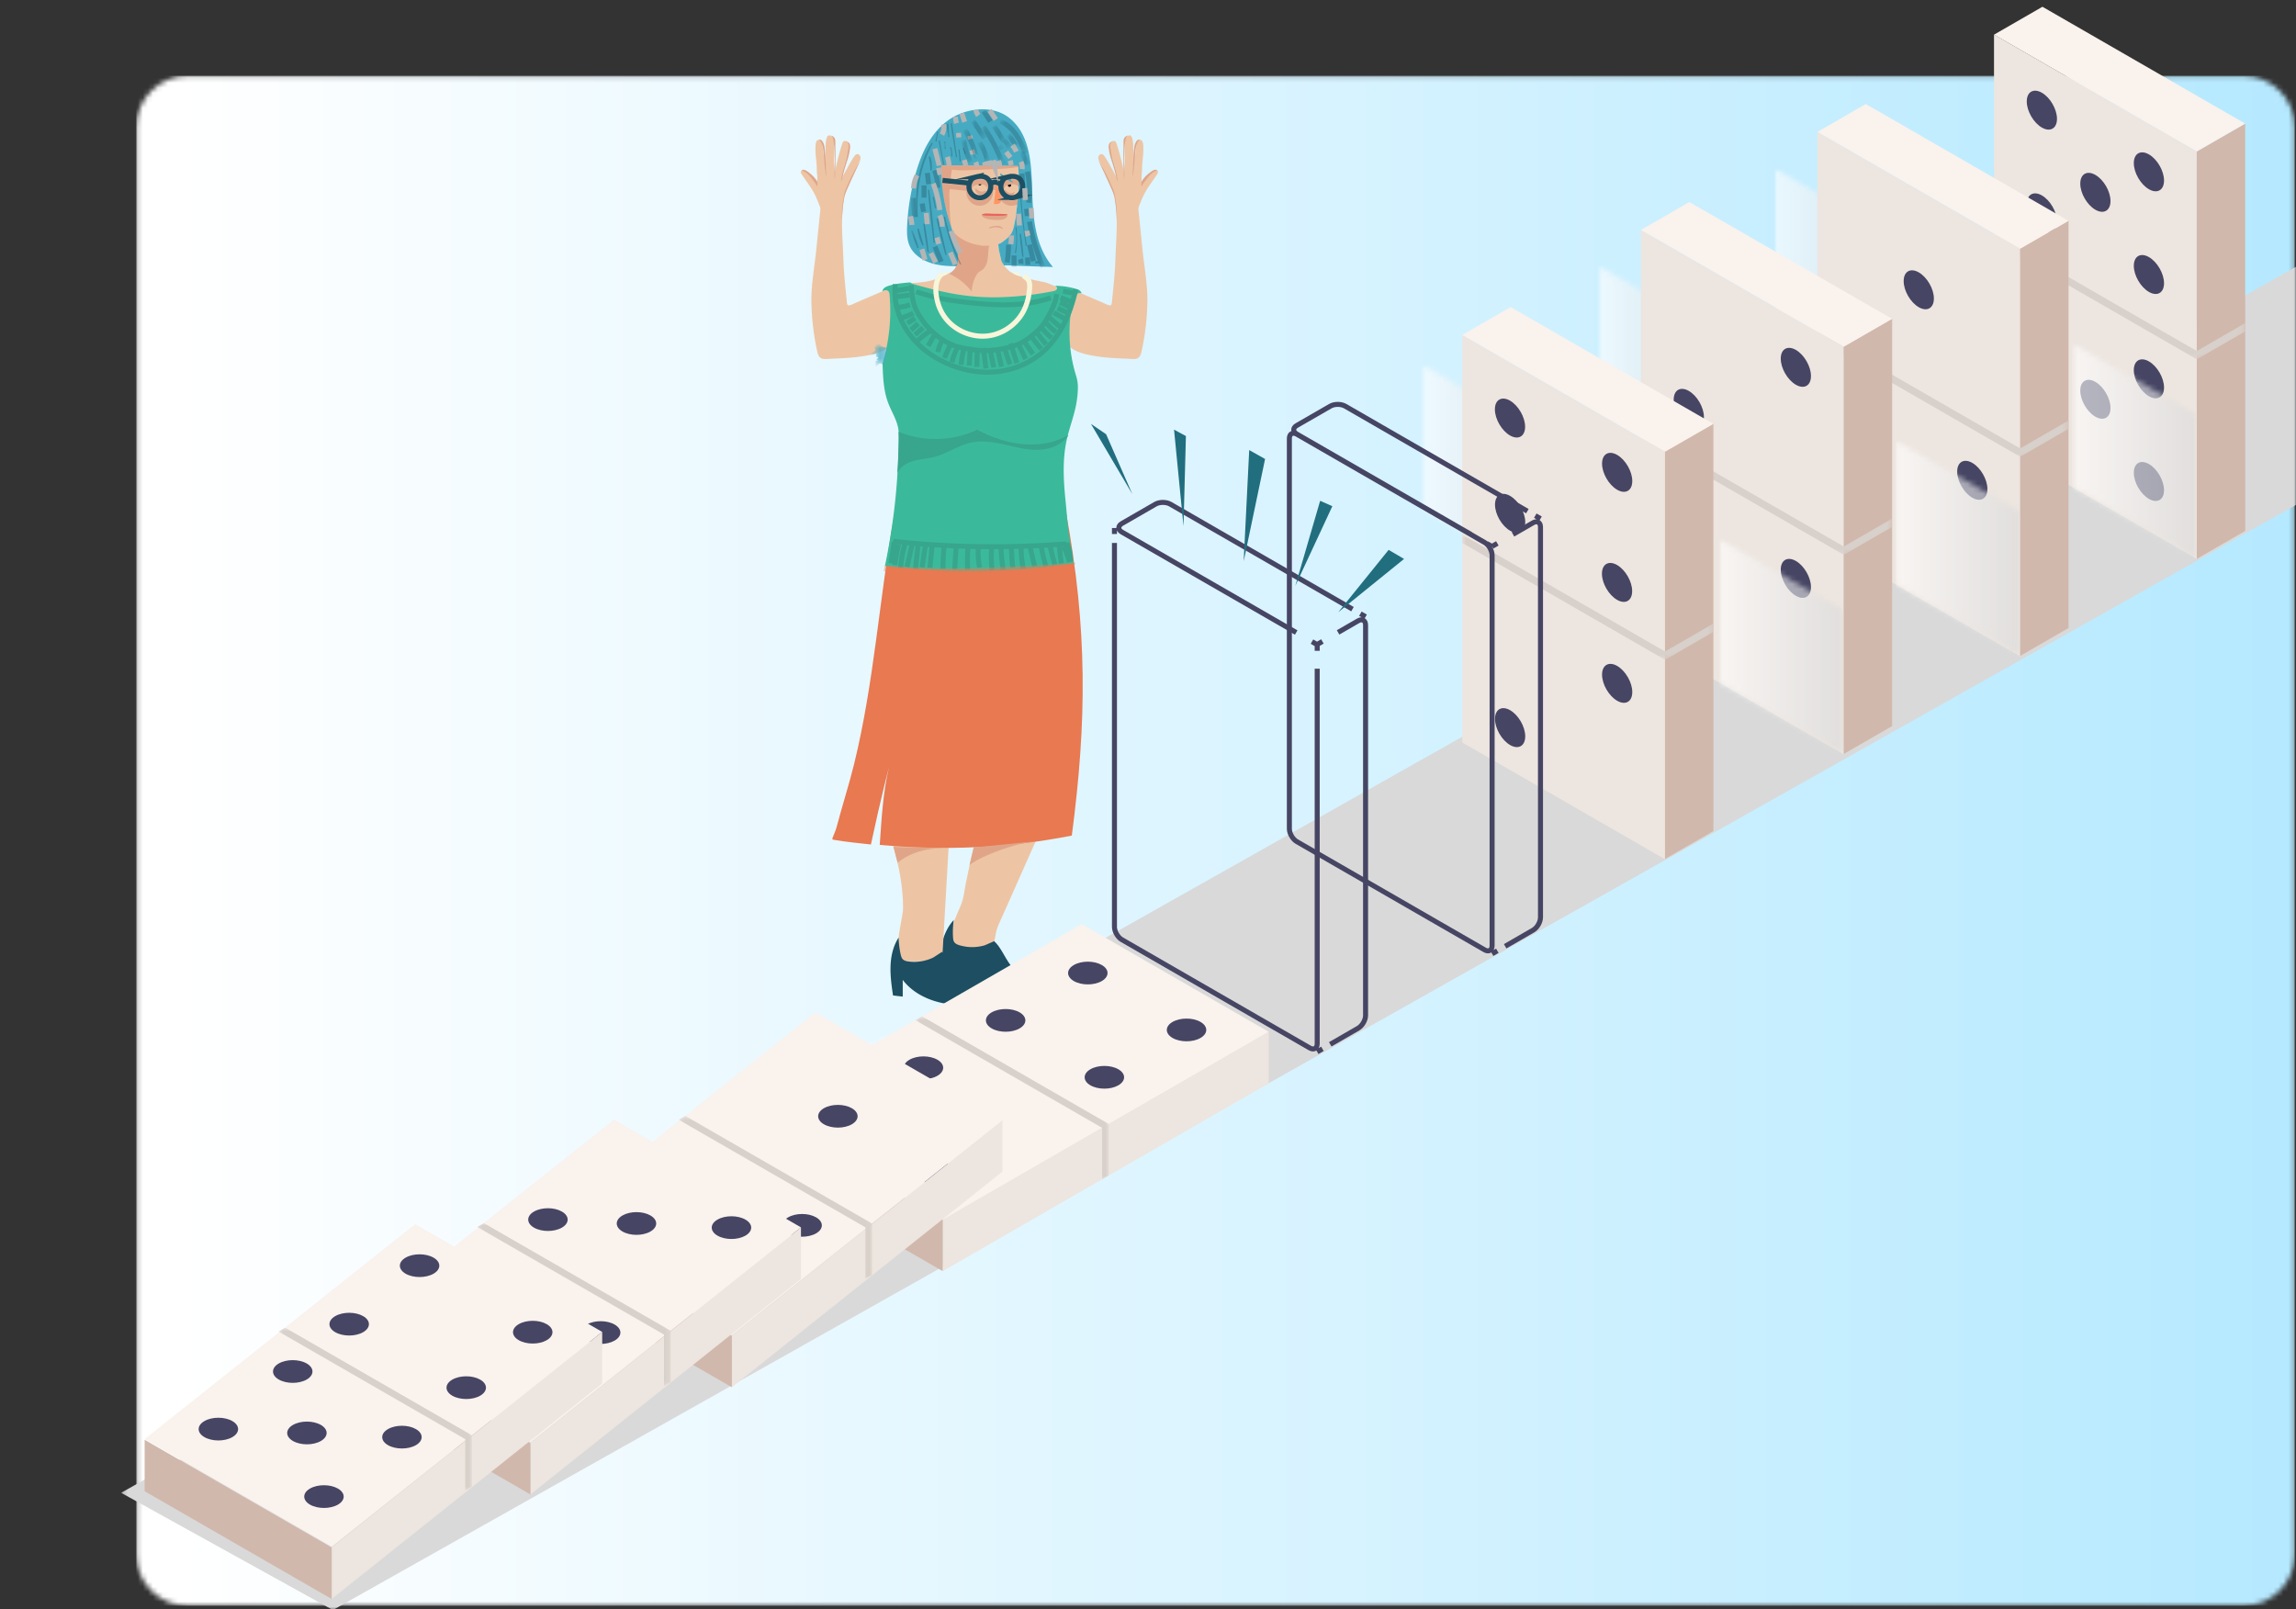 <svg xmlns="http://www.w3.org/2000/svg" width="458" height="321" fill="none"><rect width="100%" height="100%" fill="#333333" stroke="none"/><g clip-path="url(#a)"><mask id="b" width="479" height="444" x="-4" y="-51" maskUnits="userSpaceOnUse" style="mask-type:luminance"><path fill="#fff" d="M474.828-50.544H-3.55v443.37h478.378v-443.37Z"/></mask><g mask="url(#b)"><mask id="c" width="431" height="306" x="27" y="15" maskUnits="userSpaceOnUse" style="mask-type:luminance"><path fill="#fff" d="M37.44 15.118h410.061c5.66 0 10.252 4.584 10.252 10.233v284.734c0 5.648-4.592 10.233-10.252 10.233H37.441c-5.66 0-10.253-4.585-10.253-10.233V25.351c0-5.649 4.593-10.233 10.253-10.233Z"/></mask><g mask="url(#c)"><path fill="url(#d)" d="M457.753 15.118H27.194v305.2h430.559v-305.2Z"/></g><mask id="e" width="479" height="444" x="-4" y="-51" maskUnits="userSpaceOnUse" style="mask-type:luminance"><path fill="#fff" d="M474.828-50.544H-3.55v443.37h478.378v-443.37Z"/></mask><g mask="url(#e)"><path fill="#EDC5A4" d="M216.787 59.003c1.127.487 2.254.969 3.375 1.456.26.114 1.2.632 1.453.391.139-.126.163-.33.181-.517.271-2.852.603-5.703.699-8.567.078-2.328.253-4.65.271-6.978.012-1.89-.144-3.736-.404-5.607.03.199.464.445.627.524.289.138.525.108.832.126.717.03 1.416.186 2.134.246.132.013.265.019.403.03.917.025.609.506.694 1.324l.289 2.822c.193 1.882.386 3.76.572 5.642.35 3.333 1.001 6.81.965 10.161a49.197 49.197 0 0 1-1.188 10.16c-.385 1.727-1.38 1.414-2.893 1.342-2.688-.114-5.394-.234-8.016-.854-1.326-.313-2.67-.776-3.64-1.739-1.977-1.96-1.049-6.034-.868-8.488.078-1.07.187-2.208.856-3.05 1.217.523 2.435 1.047 3.652 1.576"/><path fill="#EDC5A4" d="M222.742 42.97c.072.025.036-.721.036-.805-.006-.355.048-.71.018-1.071-.054-.656-.253-1.294-.464-1.913a44.337 44.337 0 0 0-2.917-6.732c-.169-.313-.343-.643-.331-.992.012-.355.283-.728.638-.71.302.018.519.288.688.541.452.686.855 1.402 1.247 2.124.392.722.856 1.468 1.157 2.238 0 0-.223-1.504-.458-2.479-.253-1.059-.862-2.533-.952-3.621-.024-.295-.042-.596.06-.879.103-.282.356-.541.663-.56.519-.041.609.548.76 1.023a50.991 50.991 0 0 1 1.422 5.788c.036-2.214.042-4.518.079-6.726 0-.33.198-.656.433-.896 1.272-1.294 1.248 1.967 1.248 2.37-.012 1.558-.018 3.11-.03 4.668.211-1.81.428-3.621.651-5.432.054-.451.265-1.035.735-1.017.428.018.585.536.615.95.108 1.348-.048 2.45-.181 3.797-.066.685-.018 1.624-.132 2.304-.025.126-.025 1.305.042 1.22a9.686 9.686 0 0 1 2.32-1.996c.139-.085.284-.169.446-.187.163-.018.344.036.422.18.109.2-.018.44-.144.626-.989 1.492-2.17 2.954-2.881 4.596a41.737 41.737 0 0 0-1.206 3.117c-.078.228-.157.445-.199.673-.048.253-.024.68-.367.65a3.127 3.127 0 0 1-.808-.21c-.145-.055-.295-.049-.44-.085-.187-.048-.374-.114-.561-.168-.174-.054-.325-.114-.494-.127a3.393 3.393 0 0 1-.343-.054 8.268 8.268 0 0 1-.766-.186"/><path fill="#E0A589" d="M222.766 41.954a19.882 19.882 0 0 1-.012 2.424c.024-.547 0-1.1-.03-1.654a29.377 29.377 0 0 0-.392-3.248c-.156-.879-.536-1.63-.898-2.443a149.204 149.204 0 0 0-2.32-4.963c.994 1.486 1.808 3.105 2.513 4.747.175.403.368.818.524 1.227.169.457.242.987.326 1.468.151.812.247 1.63.295 2.448M228.739 35.722c-.367.47-.735.944-.994 1.474-.043-.199-.091-.403-.073-.608.024-.246.133-.475.266-.685.343-.548.819-.987 1.32-1.384.307-.24.644-.517 1.03-.626a.738.738 0 0 1 .585.066c-.06.054-.151.06-.229.079-.133.024-.223.126-.338.192-.199.114-.392.217-.566.373-.386.325-.693.722-1.001 1.119ZM226.648 29.17c-.241 1.011-.217 2.064-.326 3.099.03.078-.03.283-.042.367-.018.132-.036.265-.048.403-.024.223-.006.44-.042.656a65.627 65.627 0 0 0-.223 1.576c-.042-.433-.024-.872 0-1.312a57.3 57.3 0 0 1 .042-1.034c.042-1.113.09-2.232.229-3.34.048-.384.114-.787.295-1.136.139-.277.458-.734.826-.566-.054.079-.163.127-.229.205a1.929 1.929 0 0 0-.211.33 3.283 3.283 0 0 0-.259.747M224.533 27.895c-.187.812-.217 1.649-.254 2.479-.012.349-.03.704-.042 1.059-.012.294-.024.583-.012.878.012.409.06.812.085 1.221.042.728.012 1.462-.097 2.184a79.428 79.428 0 0 1-.114-4.633c0-.703.012-1.407.018-2.111 0-.235 0-.475.006-.71 0-.156 0-.307.042-.457.096-.385.494-.764.91-.758-.325.18-.464.5-.542.854M221.519 28.713c-.097.277-.055.56-.013.837.115.71.23 1.425.41 2.123.446 1.486.874 2.954 1.055 4.494-.211-.361-.295-.782-.386-1.191-.247-1.095-.59-2.172-.946-3.243a11.646 11.646 0 0 1-.44-1.967c-.024-.156-.048-.307-.048-.463 0-.217.042-.427.12-.626.097-.234.458-.493.73-.409-.229-.066-.428.27-.488.44"/><path fill="#EDC5A4" d="M173.952 59.003c-1.127.487-2.254.969-3.381 1.456-.259.114-1.2.632-1.453.391-.138-.126-.163-.33-.181-.517-.271-2.852-.602-5.703-.699-8.567-.078-2.328-.253-4.65-.271-6.978-.012-1.89.145-3.736.404-5.607-.03.199-.464.445-.627.524-.289.138-.524.108-.832.126-.717.03-1.416.186-2.133.246-.133.013-.266.019-.404.03-.916.025-.609.506-.693 1.324l-.29 2.822c-.192 1.882-.385 3.76-.572 5.642-.35 3.333-1.001 6.81-.965 10.161.043 3.417.44 6.828 1.188 10.16.386 1.727 1.38 1.414 2.893 1.342 2.688-.114 5.394-.234 8.016-.854 1.326-.313 2.67-.776 3.64-1.739 1.977-1.96 1.049-6.034.868-8.488-.078-1.07-.186-2.208-.855-3.05a942.018 942.018 0 0 0-3.653 1.576Z"/><path fill="#EDC5A4" d="M167.997 42.97c-.072.025-.036-.721-.036-.805.006-.355-.048-.71-.018-1.071.054-.656.253-1.294.464-1.913a44.437 44.437 0 0 1 2.917-6.732c.169-.313.344-.643.332-.992-.012-.355-.283-.728-.639-.71-.301.018-.518.288-.687.541a28.897 28.897 0 0 0-1.248 2.124c-.391.722-.856 1.468-1.157 2.238 0 0 .223-1.504.458-2.479.253-1.059.862-2.533.952-3.621.025-.295.043-.596-.06-.879-.102-.282-.355-.541-.663-.56-.518-.041-.609.548-.759 1.023a50.995 50.995 0 0 0-1.423 5.788c-.036-2.214-.042-4.518-.078-6.726 0-.33-.199-.656-.434-.896-1.272-1.294-1.248 1.967-1.248 2.37l.031 4.668c-.211-1.81-.428-3.621-.651-5.432-.055-.451-.266-1.035-.736-1.017-.428.018-.584.536-.615.95-.108 1.348.049 2.45.181 3.797.067.685.018 1.624.133 2.304.024.126.024 1.305-.042 1.22a9.69 9.69 0 0 0-2.321-1.996c-.138-.085-.283-.169-.446-.187-.163-.018-.343.036-.422.18-.108.2.018.44.145.626.988 1.492 2.17 2.954 2.881 4.596a41.296 41.296 0 0 1 1.205 3.117c.079.228.157.445.199.673.049.253.024.68.368.65.271-.024.554-.114.808-.21.144-.055.295-.049.44-.085.186-.048.373-.114.56-.168.175-.054.326-.114.494-.127.115-.012.229-.03.344-.054.265-.054.506-.108.771-.186"/><path fill="#E0A589" d="M167.973 41.954a19.882 19.882 0 0 0 .012 2.424c-.024-.547 0-1.1.03-1.654.073-1.089.199-2.171.392-3.248.157-.879.537-1.63.898-2.443.742-1.672 1.519-3.32 2.321-4.963-.995 1.486-1.809 3.105-2.514 4.747-.174.403-.367.818-.524 1.227-.169.457-.241.987-.326 1.468-.15.812-.247 1.63-.295 2.448M162.006 35.722c.362.47.729.944.995 1.474.042-.199.09-.403.072-.608-.024-.246-.133-.475-.265-.685-.344-.548-.82-.987-1.32-1.384-.308-.24-.645-.517-1.031-.626a.735.735 0 0 0-.584.066c.06.054.15.06.229.079.132.024.223.126.337.192.199.114.392.217.567.373.385.325.693.722 1 1.119ZM164.092 29.17c.235 1.011.217 2.064.325 3.099-.03.078.03.283.042.367.018.132.036.265.048.403.025.223.006.44.043.656.078.523.156 1.053.223 1.576.042-.433.024-.872 0-1.312l-.043-1.034c-.042-1.113-.09-2.232-.229-3.34-.048-.384-.114-.787-.295-1.136-.139-.277-.458-.734-.826-.566.055.079.163.127.229.205.085.102.151.217.211.33.121.236.199.494.26.747M166.213 27.895c.187.812.217 1.649.253 2.479.012.349.03.704.043 1.059.012.294.024.583.018.878-.012.409-.061.812-.085 1.221-.042.728-.012 1.462.097 2.184.09-1.54.114-3.086.114-4.633 0-.703-.012-1.407-.018-2.111 0-.235 0-.475-.006-.71 0-.156 0-.307-.042-.457-.097-.385-.494-.764-.91-.758.325.18.464.5.542.854M169.221 28.713c.096.277.054.56.012.837-.115.71-.229 1.425-.41 2.123-.446 1.486-.874 2.954-1.055 4.494.211-.361.295-.782.386-1.191.247-1.095.59-2.172.946-3.243a11.55 11.55 0 0 0 .44-1.967c.024-.156.048-.307.048-.463 0-.217-.042-.427-.12-.626-.097-.234-.458-.493-.73-.409.229-.066.428.27.489.44"/><path fill="#EDC5A4" d="M194.119 48.866c2.652.812 6.057.163 7.534-2.183.675-1.077.789-2.37.976-3.628a78.8 78.8 0 0 0 .591-5.306 74.21 74.21 0 0 0 .217-5.679c0-1.805.06-3.663-.543-5.39-.283-.818-.735-1.588-1.41-2.136-.681-.547-1.537-.83-2.393-1.028-1.959-.47-4.026-.584-5.985-.109-.193.049-.385.103-.572.157-1.453.451-2.809 1.251-3.834 2.376-.223.247-.482.523-.657.806-.229.373-.361.86-.512 1.27-.295.818-.53 1.654-.711 2.502-1.284 5.986.524 16.267 7.299 18.348Z"/><path fill="#EDC5A4" d="M198.736 43.122s.072 6.641 1.193 9.09c.32.703.778 1.341 1.38 1.834.621.512 1.32.758 2.056 1.041 1.512.583 3.134.794 4.713 1.149.313.072.627.144.928.253.235.084.464.18.693.276.29.127.585.253.874.373.368.157.79.331 1.037.668.169.229.138.668.12.939-.06.746-.343 1.48-.687 2.135a5.11 5.11 0 0 1-.536.848c-3.412 4.17-6.781 6.594-12.169 7.111-4.448.427-8.993-.74-12.766-3.098-3.278-2.045-3.773-5.15-3.773-9.264 4.219-.307 4.424-.482 8.661-2.539.7-2.665.935-5.276-.084-7.833"/><path fill="#46ABC2" d="m188.713 24.593-2.146 8.44 17.587.084s-.385-5.36-.548-5.486c-.163-.127-4.834-4.434-4.834-4.434l-4.34-.337-5.713 1.733h-.006Z"/><path fill="#000" d="M195.789 36.666c0 .18-.145.325-.326.325a.323.323 0 0 1-.325-.325c0-.18.144-.325.325-.325.181 0 .326.145.326.325ZM201.695 36.943c0 .18-.144.325-.325.325a.324.324 0 1 1 0-.65c.181 0 .325.145.325.325Z"/><path fill="#E0A589" d="M190.081 46.328c-.187-.554-.386-1.101-.561-1.66a43.172 43.172 0 0 1-1.368-5.824c-.319-1.919-.675-3.928-.464-5.877 5.099.042 10.192.078 15.291.12.048 0 .102 0 .133.042.066.084-.073.18-.181.205-1.314.252-2.658.313-3.996.373-1.296.06-2.592.12-3.888.174-1.085.048-2.17.096-3.254.096-.633 0-1.272-.024-1.893-.15-.199.908-.229 1.877-.338 2.81-.114.944-.223 1.9-.186 2.857.084 2.1.03 4.83.699 6.834"/><path stroke="#E0A589" stroke-miterlimit="10" strokeWidth=".42" d="M197.573 37.78a1.284 1.284 0 0 1 1.036-.338c.374.048.814.24 1.013.56"/><path stroke="#E0A589" stroke-miterlimit="10" strokeWidth=".42" d="M194.8 36.36a1.39 1.39 0 0 0-.169.048c-.464.144-.729.258-1.006.691-.272.428-.404.951-.356 1.456.133 1.306 1.398 2.274 2.694 1.913a2.298 2.298 0 0 0 1.615-1.786c.109-.62-.06-1.354-.488-1.835-.554-.62-1.525-.674-2.296-.487h.006ZM201.177 36.36a1.39 1.39 0 0 0-.169.048c-.464.144-.729.258-1.006.691-.272.428-.404.951-.356 1.456.133 1.306 1.398 2.274 2.694 1.913a2.298 2.298 0 0 0 1.615-1.786c.109-.62-.06-1.354-.488-1.835-.554-.62-1.525-.674-2.296-.487h.006ZM193.311 37.617l-5.328-.553"/><path fill="#46ABC2" d="m208.645 53.21 1.392.048c-3.207-3.712-3.845-8.675-4.074-13.36-.26-5.277.21-12.568-4.678-16.412-3.339-2.623-8.799-1.961-12.229.572-3.429 2.532-5.195 6.436-6.316 10.286a46.216 46.216 0 0 0-1.784 10.666c-.073 1.498-.055 3.056.681 4.41.958 1.763 3.013 2.882 5.141 3.339 2.128.457 4.346.343 6.527.228-3.369-5.6-5.279-11.899-5.545-18.258-.102-2.448.067-5.01 1.423-7.134 2.887-4.53 9.788-3.646 12.422.625 1.235 2.004 1.531 4.362 1.609 6.654a35.566 35.566 0 0 1-.301 5.931c-.133.987-.199 1.974-.38 2.936-.253 1.354-.404 2.677-1.477 3.658a11.66 11.66 0 0 1-.994.806c-.332.24-.561.349-.946.5.048.366.096.673.126.968.024.192.06.379.103.565.114.512.229 1.029.355 1.534.042.18.091.367.181.53.103.186.259.343.332.541.012.03.024.06.048.078.03.024.072.024.108.018.681-.042 1.362.042 2.044.066l2.079.073c1.386.048 2.772.096 4.159.138"/><path fill="#FF9563" d="M198.724 36.714a18.1 18.1 0 0 1 .916 2.894c.042.186.079.379.024.565-.078.26-.331.44-.596.506-.266.066-.543.036-.814.006"/><path fill="#46ABC2" d="M196.096 34.898s-.024.03-.042.042c-.235.235-.573.337-.868.487-.253.133-.488.3-.741.433a2.682 2.682 0 0 1-.911.283c-.024 0-.054 0-.066-.018a.058.058 0 0 1 .012-.054c.061-.084.151-.157.229-.217.091-.078.199-.132.308-.192.711-.373 1.428-.752 2.145-1.131a.366.366 0 0 1-.066.367ZM199.586 34.946c.078.138.223.223.362.3.403.235.807.476 1.205.717.078.048.139.102.211.156.09.066.199.114.307.156.043.019.079.03.121.049a1.3 1.3 0 0 0 .259.084c.012 0 .024 0 .024-.012v-.018c-.036-.06-.054-.127-.108-.175a.345.345 0 0 0-.091-.072c-.186-.138-.367-.283-.554-.41-.205-.131-.404-.264-.609-.396-.114-.072-.229-.15-.337-.223l-.471-.306c-.078-.055-.156-.103-.235-.157-.018-.012-.054-.054-.078-.054-.03 0-.054.054-.06.078a.425.425 0 0 0 .054.277"/><path fill="#E0A589" d="M189.882 45.84c.862 1.625 1.32 4.356 1.193 6.19-.042.584-.18 1.035-.554 1.499-.115.144-1.037 1.16-1.206 1.088a11.612 11.612 0 0 1 4.509 3.55 7.742 7.742 0 0 1 .819-3.062c.139-.27.296-.542.525-.746.241-.217.554-.343.807-.548 1.007-.794 1.073-2.195 1.152-3.344.012-.133.114-1.486.229-1.486-.645.072-1.013.06-1.64 0-.205-.018-.663-.133-.862-.169-2.561-.517-4.243-1.865-4.978-2.977M197.344 43.759c.572.114 1.175.132 1.772.12.409-.006.837-.036 1.199-.18.398-.157.832-.614.639-.963-.042.055-.145.06-.235.06-.151 0-4.563-.084-4.786-.042-.012 0-.024 0-.036.012-.012.006-.024.019-.03.025-.06.084-.036.186.018.27.253.427.88.578 1.452.698"/><path fill="#E7635B" d="M200.966 42.724c-.163.241-.494.277-.777.295-.748.036-1.501.042-2.255.012-.626-.024-1.537.048-2.097-.192.494-.41 1.663-.199 2.266-.199.958 0 1.911.03 2.863.078"/><path fill="#E0A589" d="M195.644 38.188c-.428-.096-.784-.379-1.109-.668-.09.59.362 1.21.952 1.3.386.06 1.435-.343 1.182-.848-.308.198-.657.306-1.025.216ZM201.412 38.501c-.374-.108-.693-.42-.976-.74-.085.65.319 1.336.843 1.438.338.066 1.266-.379 1.043-.938-.271.222-.579.336-.904.24"/><path stroke="#1D4E61" stroke-miterlimit="10" strokeWidth=".42" d="M197.591 36.697a1.284 1.284 0 0 1 1.036-.337c.374.048.814.24 1.013.56"/><path stroke="#1D4E61" stroke-miterlimit="10" strokeWidth=".42" d="M194.824 35.27c-.06.013-.114.03-.168.049-.465.144-.73.258-1.007.692-.271.427-.404.95-.356 1.456.133 1.305 1.399 2.273 2.695 1.913a2.3 2.3 0 0 0 1.615-1.787c.108-.62-.06-1.354-.488-1.835-.555-.62-1.525-.674-2.297-.487h.006ZM201.195 35.27a1.39 1.39 0 0 0-.169.049c-.464.144-.729.258-1.006.692-.272.427-.404.95-.356 1.456.133 1.305 1.398 2.273 2.694 1.913a2.298 2.298 0 0 0 1.615-1.787c.109-.62-.06-1.354-.488-1.835-.554-.62-1.525-.674-2.296-.487h.006ZM193.335 36.534l-5.328-.553"/><g opacity=".35"><mask id="f" width="28" height="32" x="181" y="22" maskUnits="userSpaceOnUse" style="mask-type:luminance"><path fill="#fff" d="M208.199 22.096h-26.448v31.222h26.448V22.096Z"/></mask><g mask="url(#f)"><path fill="#1D4E61" d="M189.876 24.569c.398 2.184.675 4.566 1.055 6.75l-.247.042c-.235-1.643-.542-3.435-.814-5.06l-.235-1.69.253-.042h-.012ZM189.701 29.327c.217.608.308 1.251.272 1.901l-.254-.024c.097-.596 0-1.227-.253-1.775l.235-.096v-.006ZM189.153 24.647c.235.878-.018 1.805.253 2.659l-.247.054a8.154 8.154 0 0 0-.066-.68c-.163-.661-.254-1.335-.187-2.021l.253-.012M187.471 28.04l.434 2.388c.133.8.29 1.588.464 2.382l-.247.054-.042-.168.247-.066.042.168-.247.054c-.211-1.39-.639-3.363-.904-4.764l.247-.048M191.419 29.82c.054.794.175 1.576.265 2.364l-.253.03c-.084-.787-.144-1.575-.265-2.364l.253-.03ZM192.263 29.465c.09.41.235.8.416 1.173l-.241.085a5.46 5.46 0 0 0-.416-1.173l.241-.085ZM188.611 28.256c-.109.482-.025.963.06 1.444l-.253.012c.042-.487.09-.968-.061-1.444l.254-.012ZM186.079 28.587c-2.489 4.452-3.321 9.644-2.972 14.691l-.253.018c-.446-5.065.259-10.467 3.008-14.84l.217.125M185.35 37.84c.47 3.453.783 7.098 1.133 10.557l-.253.03c-.217-1.756-.41-3.519-.603-5.276l-.295-2.64c-.085-.879-.181-1.763-.235-2.647l.253-.03v.005ZM184.446 44.59a85.01 85.01 0 0 1 .85 5.895c-.091-.114-.32-.373-.41-.481l.193-.163.138.169-.223.102c-.169-.909-.301-1.823-.446-2.737a60.404 60.404 0 0 1-.361-2.75l.253-.036h.006ZM181.993 45.949c.506 1.125.91 2.292 1.259 3.477l-.241.084c-.488-1.13-.928-2.286-1.26-3.477l.242-.084Z"/><path stroke="#1D4E61" stroke-miterlimit="10" strokeWidth=".42" d="M183.951 40.6c.091.548.181 1.096.277 1.643M182.143 39.488l.265 3.808M184.325 36.991v2.43M184.982 34.495c.09.746.175 1.486.265 2.232"/><path fill="#1D4E61" d="M187.055 43.548c.693 2.4 1.254 4.831 1.784 7.268l-.247.06a128.4 128.4 0 0 1-.946-3.622 82.525 82.525 0 0 1-.838-3.651l.247-.06v.005ZM188.508 43.217c.759 3.243 1.778 6.498 3.255 9.487l-.217.127c-1.597-2.984-2.652-6.257-3.291-9.578l.253-.042"/><path stroke="#1D4E61" stroke-miterlimit="10" strokeWidth=".42" d="M186.507 49.197c.416 1.005.838 2.01 1.254 3.02"/><path fill="#1D4E61" d="M186.278 39.265c.145.746.313 1.486.476 2.232l-.247.054a73.957 73.957 0 0 0-.476-2.232l.247-.054Z"/><path stroke="#1D4E61" stroke-miterlimit="10" strokeWidth=".42" d="M186.422 33.977c.416 1.114.645 2.293.669 3.478"/><path fill="#1D4E61" d="M185.501 31.18c.403.885.482 1.901.331 2.852l-.253-.018c-.012-.47-.042-.927-.103-1.384-.06-.457-.144-.908-.223-1.372l.242-.072.006-.006ZM187.164 26.313a20.39 20.39 0 0 0-.32 1.907l-.247-.042a20.39 20.39 0 0 0 .32-1.907l.247.042Z"/><path stroke="#1D4E61" stroke-miterlimit="10" strokeWidth=".42" d="M196.217 22.162c.705 1.095.639.98 1.338 2.076M204.932 34.242c.458 2.028.549 4.133.271 6.19M203.859 34.627l.133 2.352v-.445"/><path fill="#1D4E61" d="M203.721 39.337c.259 3.225.524 6.467 1.133 9.644l-.247.048c-.452-2.786-.82-6.822-1.133-9.662l.253-.024"/><path stroke="#1D4E61" stroke-miterlimit="10" strokeWidth=".42" d="M205.372 44.21a35.687 35.687 0 0 0 2.718 9.048"/><path fill="#1D4E61" d="M202.786 45.311c.157 1.72.139 3.447-.108 5.162l-.247-.042c.349-1.667.403-3.405.108-5.084l.253-.036M203.648 46.628c.229 1.528.404 3.056.531 4.596l-.254.03a69.491 69.491 0 0 1-.53-4.596l.253-.03Z"/><path stroke="#1D4E61" stroke-miterlimit="10" strokeWidth=".42" d="m205.36 48.813.795 3.278M204.781 41.653c.042.476.091.95.133 1.432v-.18M201.165 48.806a21.102 21.102 0 0 1-.265 3.544M202.28 50.972v2.232M203.528 51.694c.114.289.163.607.132.92M204.974 51.37c.024.505.042 1.004.066 1.51M207.018 52.09v.458"/><path fill="#1D4E61" d="M183.264 45.57c.241.83.736 2.496.989 3.32l-.235.097c-.278-.518-.483-1.077-.657-1.637-.163-.565-.296-1.142-.344-1.732l.247-.048Z"/></g></g><g opacity=".35"><mask id="g" width="2" height="2" x="199" y="31" maskUnits="userSpaceOnUse" style="mask-type:luminance"><path fill="#fff" d="M200.351 31.733h-.5v1.107h.5v-1.107Z"/></mask><g mask="url(#g)"><path stroke="#1D4E61" stroke-miterlimit="10" strokeWidth=".42" d="m199.978 31.764.253 1.046"/></g></g><path stroke="#B5B5B5" stroke-miterlimit="10" strokeWidth=".25" d="M187.495 42.929a5.93 5.93 0 0 1 .458 2.28M198.175 31.95c.139.457.217.927.247 1.402-.012-.03-.03-.054-.042-.084M192.347 31.908c.103.373.205.752.302 1.13M188.978 31.306c.187.572.301 1.167.338 1.769M191.202 26.512c.018.3.042.595.066.896M186.482 29.664l.868 3.363M201.515 32.034c.072.313.144.626.211.939M203.69 32.269c.181.463.254.975.199 1.468M197.422 22.024c.41.601.82 1.21 1.229 1.81M191.853 22.613c.193.566.38 1.131.573 1.703M193.444 27.083c.048.223.096.44.151.662M193.848 29.923c.114.289.193.59.235.896M194.637 32.353c.127.307.187.632.193.962M196.385 32.287c.097.235.139.493.115.746M197.29 32.052c.09.355.186.71.277 1.065M199.164 32.01c.145.403.229.83.253 1.258M187.2 33.484c.114.457.223.908.337 1.365M186.175 36.624a23.44 23.44 0 0 1 1.296 5.276M184.765 42.477l.199 2.22v-.09M181.637 43.14c.114.565.205 1.136.265 1.708v-.085M182.938 34.964a6.267 6.267 0 0 0-.699 2.629M188.236 24.81a3.237 3.237 0 0 1-.337 2.038M190.599 23.294c.006.433.078.866.199 1.287a.639.639 0 0 1-.024-.114M194.637 21.946c.109.39.283.758.519 1.083M204.414 37.533c.042.788.09 1.576.132 2.364M203.178 42.646c.054.776.114 1.552.168 2.322M205.691 41.479c.043.698.091 1.396.133 2.087M204.872 46.04c.018.354.09.709.211 1.046M201.756 46.977c0 .578-.037 1.156-.115 1.727M189.562 50.37c.332.795.664 1.583.989 2.377M189.725 46.075a22.013 22.013 0 0 0 1.832 4.362M186.904 47.38c.121.427.241.849.356 1.276M183.903 49.709c.211.71.416 1.413.627 2.123M185.693 50.49c.313.62.627 1.24.94 1.854"/><path fill="#EDC5A4" d="m209.398 161.518-.53 1.191c-1.856 4.169-3.707 8.344-5.563 12.519-1.079 2.437-2.164 4.867-3.243 7.303-.524 1.18-1.139 2.317-1.398 3.592-.259 1.305-.356 2.797-1.308 3.826-1.055 1.143-2.809 1.281-4.358 1.113-1.416-.157-2.977-.626-3.634-1.889-.338-.65-.374-1.426-.241-2.148.132-.722.416-1.401.699-2.081.633-1.498 1.26-3.002 1.892-4.5.537-1.275.639-2.701.911-4.061.5-2.484 1.03-4.957 1.627-7.417.747-3.086 1.507-6.293 2.845-9.192.06-.127.711-1.655.988-1.57.006 0 11.313 3.32 11.313 3.32"/><path fill="#1D4E61" d="M202.636 199.195c-2.001-.24-3.972-.637-5.853-1.353-2.929-1.113-5.629-3.074-7.094-5.841-.18 1.094-.355 2.189-.536 3.284-.627-.18-1.254-.361-1.881-.535.037-1.979.079-3.971.471-5.914.391-1.943 1.163-3.85 2.507-5.306a16.458 16.458 0 0 0-.145 3.399c.018.313.048.638.193.915.301.571 1.169.752 1.742.878.711.156 1.44.229 2.164.204a8.975 8.975 0 0 0 2.151-.33c.193-.055 1.935-.849 1.947-.843 1.399 1.222 2.194 3.465 3.424 4.945 1.073 1.294 1.971 2.509 3.387 3.496.422.294.868.571 1.217.956.35.385.591.896.519 1.408-.241 1.576-3.195.758-4.213.637Z"/><path fill="#EDC5A4" d="M187.923 191.676s-8.806.342-8.806-.175c0-.12.127-1.901.145-4.482 0-.926.874-4.71.88-5.811.048-8.735-3.743-17.578-3.743-17.578l13.26-2.124-1.73 30.17h-.006Z"/><path fill="#E87951" d="M212.622 102.034c4.316 23.486 4.189 41.702 1.182 64.652-12.917 2.533-25.272 3.014-38.315 1.853.367-5.192.633-10.45 1.85-15.515 0 0-1.519 5.649-3.61 15.437-2.483-.283-4.991-.506-7.45-.939-.084-.012-.175-.036-.223-.108-.048-.078-.018-.181.018-.271.284-.734.633-1.474.832-2.232 1.091-4.163 2.423-8.259 3.454-12.44 4.044-16.442 5.075-33.454 8.07-50.094"/><path fill="#3BBA9B" d="M214.195 112.381a142.3 142.3 0 0 1-37.67.517 128.422 128.422 0 0 0 1.797-10.828c.47-3.82.771-7.658.861-11.502.043-1.715.308-3.7-.06-5.372-.367-1.673-1.314-3.147-1.922-4.735-.941-2.442-1.061-5.12-1.146-7.7-.018-.547.254-1.13.386-1.666a36.851 36.851 0 0 0 .989-5.685 36.758 36.758 0 0 0 .048-6.22c-.036-.452-.012-1.125-.561-1.27-.307-.078-.627.036-.904.193.036-.29.217-.548.452-.722.235-.175.513-.283.79-.373 1.253-.41 2.585-.536 3.899-.656.151-.012.308-.03.452.006.151.036.205.138.32.21.096.06.217.079.325.109.29.084.579.162.874.247.567.156 1.133.312 1.706.463 2.441.643 4.912 1.19 7.419 1.522 2.58.343 5.184.457 7.782.355a64.096 64.096 0 0 0 10.161-1.21c.344-.066.892-.385.585-.794a1.145 1.145 0 0 0-.325-.258 14.37 14.37 0 0 1 2.633.24c.549.097 1.079.241 1.634.391.138.036.277.085.404.145.162.078.295.15.397.295.061.084.326.445.296.54.012-.047-.018-.095-.06-.12-.043-.023-.091-.023-.139-.03a1.766 1.766 0 0 0-.398 0 .555.555 0 0 0-.349.175c-.217.24-.23.662-.38.95a7.914 7.914 0 0 0-.531 1.324c-.283.926-.421 1.883-.506 2.845a29.112 29.112 0 0 0 1.2 11.178c.229.74.355 1.444.361 2.214a18.18 18.18 0 0 1-.181 2.502c-.355 2.791-1.47 5.426-2.067 8.17-.874 4.03-.609 8.187-.193 12.254.199 1.919.314 3.85.567 5.763.217 1.66.5 3.315.783 4.963.024.126.259 1.558.265 1.558"/><path fill="#1D4E61" d="M194.01 200.488c-2.013.085-4.026.012-5.991-.391-3.068-.631-6.051-2.129-7.944-4.626v3.333c-.644-.072-1.295-.15-1.94-.229-.284-1.961-.567-3.934-.488-5.913.072-1.979.53-3.983 1.615-5.643a16.72 16.72 0 0 0 .404 3.375c.072.307.15.62.343.872.386.512 1.278.554 1.863.59a8.699 8.699 0 0 0 2.169-.145 8.674 8.674 0 0 0 2.068-.673c.181-.085 1.772-1.149 1.784-1.143 1.579.974 2.724 3.068 4.177 4.331 1.289 1.125 2.802 2.003 4.231 2.96.397.27.807.541 1.097.932.596.8.319 1.763-.603 2.136-.79.319-1.935.204-2.773.24"/><path fill="#E0A589" d="M179.051 172.112c-.265-1.041-.566-2.166-.838-3.206.874.162 8.589.168 9.523.331-3.092-.012-6.286.902-8.685 2.875ZM193.39 172.593s.615-2.683.862-3.633c.874.162 11.385-1.198 12.313-1.041-3.092-.012-10.776 2.695-13.181 4.668"/><path fill="#38A68C" d="M179.358 86.158c4.943 2.028 10.747 1.86 15.563-.451 5.551 2.984 12.428 4.301 18.226 1.077-1.218 1.913-3.574 2.833-5.841 2.942-2.266.102-4.496-.488-6.708-.987-2.212-.5-4.508-.92-6.732-.475-2.7.541-5.021 2.298-7.697 2.954-1.308.318-2.676.373-3.966.745-1.29.373-2.766 1.222-3.212 2.491a83.07 83.07 0 0 0 .247-8.314"/><path stroke="#38A68C" stroke-miterlimit="10" strokeWidth=".84" d="M214.582 57.728c-1.079 5.005-3.255 9.92-7.257 13.06-2.586 2.033-5.822 3.194-9.107 3.423-3.285.229-6.606-.451-9.596-1.829-3.019-1.39-5.731-3.507-7.594-6.25-1.862-2.743-2.833-6.136-2.435-9.427M196.168 69.386l.507 4.109"/><path stroke="#38A68C" stroke-miterlimit="10" strokeWidth=".84" d="M206.565 66.054c.706.884 1.405 1.774 2.11 2.659M185.404 66.096c-.82.565-1.604 1.179-2.345 1.84M181.468 58.87c-.862.097-1.724.2-2.586.295M211.544 59.358c.741.289 1.483.583 2.224.872M209.404 63.419c.778.673 1.555 1.353 2.327 2.027M201.599 68.526c.416 1.3.831 2.605 1.241 3.904M189.846 68.334a21.355 21.355 0 0 0-1.441 3.08M182.185 62.474c-.759.403-1.567.716-2.398.933M181.317 57.565c-.813.133-1.627.26-2.435.392M181.528 60.808a9.38 9.38 0 0 1-2.441.475M186.41 66.824c-.428.722-.85 1.45-1.278 2.171M187.965 67.924a6.083 6.083 0 0 0-.874 2.322M191.172 68.995a11.375 11.375 0 0 0-1.266 3.273M192.371 69.14a26.697 26.697 0 0 0-.669 3.645M193.559 69.242c-.073 1.233-.139 2.46-.211 3.693M194.951 69.693l-.102 3.495M184.138 65.374c-.543.475-1.079.95-1.621 1.42M183.156 64.55c-.476.415-.959.83-1.435 1.245M182.535 63.473l-1.519 1.01M197.482 69.597c.248 1.227.501 2.46.748 3.687M198.917 69.489l.868 3.657M200.327 69.085c.289 1.228.681 2.43 1.169 3.592M203.021 68.376c.525 1.082 1.043 2.16 1.568 3.242M204.088 67.816l1.977 2.834M205.607 66.86c.615.98 1.332 1.895 2.128 2.731M207.752 65.368c.609.74 1.284 1.42 2.02 2.033M208.681 64.393a12.047 12.047 0 0 0 1.952 1.847M210.2 62.39c.699.38 1.398.752 2.097 1.131M210.971 61.458c.675.318 1.356.637 2.031.956M211.429 60.345l2.23 1.01M212.044 58.095l2.634.469M212.767 108.477a185.058 185.058 0 0 1-34.59-.494M212.828 108.309a8.209 8.209 0 0 1 .626 3.663"/><path stroke="#38A68C" stroke-miterlimit="10" strokeWidth=".84" d="M195.126 109.253a17.81 17.81 0 0 0 .283 3.964M178.376 108.062c-.217 1.432-.428 2.864-.645 4.301M185.946 108.802c-.151 1.492-.295 2.984-.446 4.469M181.974 108.513c-.361 1.456-.687 3.146-1.06 4.608M190.72 109.199c-.103 1.66-.181 2.737-.283 4.397M193.077 109.253a37.17 37.17 0 0 0-.043 4.416M201.719 109.235c.145 1.462.091 2.581.32 4.048M197.814 109.199a23.834 23.834 0 0 0 .09 4.548M199.664 109.253c.084 1.48.235 2.954.452 4.416M188.357 108.97a30.72 30.72 0 0 0-.247 4.584M184.662 108.771c-.373 1.438-.464 2.996-.759 4.422M183.144 108.688c-.181 1.6-.356 3.206-.537 4.806M180.576 108.338a21.188 21.188 0 0 0-.916 4.939M179.262 108.639a32.006 32.006 0 0 0-.771 4.067M203.696 109.199c0 1.407.133 2.821.398 4.205 0-.06-.006-.127-.012-.187M205.474 109.151c.38 1.432.555 2.43.934 3.862M207.674 108.922c.247 1.365.567 2.713.953 4.049M209.362 108.675c.428 1.45.621 2.527 1.049 3.977M211.303 108.682c.108 1.305.259 2.695.416 3.747M212.188 109.03c.489.993.868 2.04 1.134 3.11"/><g opacity=".5" style="mix-blend-mode:multiply"><mask id="h" width="39" height="4" x="176" y="112" maskUnits="userSpaceOnUse" style="mask-type:luminance"><path fill="#fff" d="M214.576 112.195h-38.315v3.164h38.315v-3.164Z"/></mask><g mask="url(#h)"><path fill="#E87951" d="M176.261 113.921c.066-.379.138-.764.205-1.143 12.826 1.161 25.32.409 38.11-.583-.229 2.424-11.494 2.701-13.622 2.863a101.34 101.34 0 0 1-15.93-.03c-.687-.054-8.793-.968-8.763-1.107Z"/></g></g><g opacity=".3"><mask id="i" width="2" height="3" x="200" y="27" maskUnits="userSpaceOnUse" style="mask-type:luminance"><path fill="#fff" d="M201.508 27.763h-1.265v1.757h1.265v-1.757Z"/></mask><g mask="url(#i)"><path stroke="#1D4E61" stroke-miterlimit="10" strokeWidth=".42" d="M200.345 27.83c.35.541.699 1.082 1.055 1.624"/></g></g><g opacity=".3"><mask id="j" width="2" height="2" x="199" y="28" maskUnits="userSpaceOnUse" style="mask-type:luminance"><path fill="#fff" d="M200.134 28.93h-.777v.878h.777v-.878Z"/></mask><g mask="url(#j)"><path stroke="#1D4E61" stroke-miterlimit="10" strokeWidth=".42" d="m199.454 29.008.578.722"/></g></g><path stroke="#B5B5B5" stroke-miterlimit="10" strokeWidth=".25" d="M201.955 28.942c.319.397.59.836.795 1.305M200.707 30.32c.283.373.561.74.844 1.107"/><g opacity=".3"><mask id="k" width="6" height="7" x="199" y="24" maskUnits="userSpaceOnUse" style="mask-type:luminance"><path fill="#fff" d="M204.661 24.064h-5.172v6.575h5.172v-6.575Z"/></mask><g mask="url(#k)"><path stroke="#1D4E61" stroke-miterlimit="10" strokeWidth=".42" d="M199.538 24.178c1.289.535 2.344 1.534 3.14 2.683.795 1.143 1.35 2.436 1.868 3.73"/></g></g><g opacity=".3"><mask id="l" width="4" height="8" x="196" y="25" maskUnits="userSpaceOnUse" style="mask-type:luminance"><path fill="#fff" d="M199.887 25.176h-3.845v6.918h3.845v-6.918Z"/></mask><g mask="url(#l)"><path stroke="#1D4E61" stroke-miterlimit="10" strokeWidth=".42" d="M196.145 25.248a33.857 33.857 0 0 1 3.628 6.804"/></g></g><g opacity=".3"><mask id="m" width="3" height="5" x="195" y="28" maskUnits="userSpaceOnUse" style="mask-type:luminance"><path fill="#fff" d="M197.103 28.322h-1.827v3.826h1.827v-3.826Z"/></mask><g mask="url(#m)"><path stroke="#1D4E61" stroke-miterlimit="10" strokeWidth=".42" d="M195.385 28.389a11.705 11.705 0 0 1 1.597 3.73"/></g></g><g opacity=".3"><mask id="n" width="3" height="4" x="198" y="25" maskUnits="userSpaceOnUse" style="mask-type:luminance"><path fill="#fff" d="M200.406 25.068h-2.218v3.32h2.218v-3.32Z"/></mask><g mask="url(#n)"><path stroke="#1D4E61" stroke-miterlimit="10" strokeWidth=".42" d="M198.296 25.14a88.137 88.137 0 0 1 2.007 3.177c-.096-.133-.199-.271-.295-.41"/></g></g><g opacity=".3"><mask id="o" width="2" height="4" x="201" y="26" maskUnits="userSpaceOnUse" style="mask-type:luminance"><path fill="#fff" d="M202.834 26.776h-1.735v2.317h1.735v-2.317Z"/></mask><g mask="url(#o)"><path stroke="#1D4E61" stroke-miterlimit="10" strokeWidth=".42" d="M201.201 26.849c.458.685.922 1.365 1.38 2.051.025.036.061.078.103.066.042-.012 0-.096-.024-.06"/></g></g><g opacity=".3"><mask id="p" width="3" height="3" x="203" y="30" maskUnits="userSpaceOnUse" style="mask-type:luminance"><path fill="#fff" d="M205.131 30.23h-1.423v2.719h1.423v-2.72Z"/></mask><g mask="url(#p)"><path stroke="#1D4E61" stroke-miterlimit="10" strokeWidth=".42" d="M203.823 30.284c.41.866.808 1.738 1.194 2.617"/></g></g><g opacity=".3"><mask id="q" width="3" height="7" x="192" y="25" maskUnits="userSpaceOnUse" style="mask-type:luminance"><path fill="#fff" d="M194.897 25.778h-2.52v5.619h2.52v-5.62Z"/></mask><g mask="url(#q)"><path stroke="#1D4E61" stroke-miterlimit="10" strokeWidth=".42" d="M192.486 25.838a23.916 23.916 0 0 1 2.278 5.33c.006.03.018.066-.006.09-.024.024-.072-.006-.048-.03"/></g></g><g opacity=".3"><mask id="r" width="2" height="6" x="192" y="27" maskUnits="userSpaceOnUse" style="mask-type:luminance"><path fill="#fff" d="M193.77 27.883h-1.67v4.494h1.67v-4.494Z"/></mask><g mask="url(#r)"><path stroke="#1D4E61" stroke-miterlimit="10" strokeWidth=".42" d="M192.227 27.907c.289 1.522.602 3.086 1.44 4.392a.71.71 0 0 1-.127-.259"/></g></g><g opacity=".3"><mask id="s" width="4" height="4" x="193" y="24" maskUnits="userSpaceOnUse" style="mask-type:luminance"><path fill="#fff" d="M196.518 24.064h-2.519v3.597h2.519v-3.598Z"/></mask><g mask="url(#s)"><path stroke="#1D4E61" stroke-miterlimit="10" strokeWidth=".42" d="m194.107 24.13 2.308 3.459"/></g></g><g opacity=".75"><mask id="t" width="3" height="4" x="174" y="69" maskUnits="userSpaceOnUse" style="mask-type:luminance"><path fill="#fff" d="M176.875 69.031h-2.308v3.556h2.308V69.03Z"/></mask><g stroke="#46ABC2" stroke-miterlimit="10" strokeWidth=".16" mask="url(#t)"><path d="m176.261 69.867-1.194 1.324M175.652 69.08c-.289.035-.579.065-.868.101M176.484 70.505c-.229.27-.458.547-.681.818l.054-.096M175.519 69.874l-.741.409M176.218 69.5c-.132.085-.271.163-.404.247l.103-.03M175.543 69.392c-.132.265-.271.523-.403.788M176.381 70.27c-.132.157-.193.223-.331.374-.416.03-.826.06-1.242.096l.229-.036M176.357 71.317c-.193.415-.386.836-.585 1.251M175.254 69.41l-.669.235.06-.012"/><path d="M176.827 69.326a5.559 5.559 0 0 1-1.664 2.743c0-.03-.012-.066-.012-.096M176.164 69.193c-.295.59-.753 1.101-1.314 1.456"/></g></g><path stroke="#38A68C" stroke-miterlimit="10" strokeWidth=".84" d="M181.763 56.868c.115 1.57.241 3.164.838 4.62.344.824.832 1.582 1.332 2.322 1.627 2.394 4.279 4.548 7.112 5.366.627.18 1.278.289 1.923.391 1.103.18 2.212.361 3.333.373.801.012 1.609-.06 2.405-.162 1.494-.193 2.983-.506 4.375-1.095 1.441-.602 2.622-1.57 3.779-2.581 1.218-1.065 2.032-2.503 2.749-3.946.548-1.101 1.061-2.256 1.157-3.484"/><path stroke="#38A68C" stroke-miterlimit="10" strokeWidth=".84" d="M182.752 58.203c2.079.656 4.183 1.24 6.329 1.6a56.65 56.65 0 0 0 2.477.35c6.033.745 12.307 1.214 18.063-.747"/><path stroke="#F7F6DB" strokeLinecap="round" strokeLinejoin="round" strokeWidth="2.52" d="M204.154 55.033c.284.18.567.367.796.607.663.698.428 1.944.325 2.822a10.762 10.762 0 0 1-.819 2.996c-1.248 2.911-4.093 5.083-7.233 5.522-3.146.44-6.473-.872-8.474-3.333a9.098 9.098 0 0 1-1.82-3.832c-.29-1.317-.422-2.875.162-4.127a3.53 3.53 0 0 1 .718-1.016"/><path fill="#F7F6DB" d="M203.154 54.377s-.06-.048-.091-.066a.386.386 0 0 0-.223-.066.878.878 0 0 0-.409.084.65.65 0 0 0-.169.12c-.012.012-.127.132-.115.138.103.054.41.187.495.229.138.066.699.265.723.277h.006v-.006a.733.733 0 0 0-.03-.44.773.773 0 0 0-.193-.27M188.424 54.287c-.037 0-.073.012-.115.024-.036.012-.072.024-.102.042a.79.79 0 0 0-.308.44.597.597 0 0 0-.024.203c0 .012.012.181.024.181.109-.042.416-.18.5-.21.145-.06.663-.343.694-.35v-.005a.69.69 0 0 0-.669-.307"/><path fill="#E0A589" d="M200.122 45.696c-.138-.319-.464-.53-.807-.607-.338-.079-.693-.042-1.043.012-.362.06-.862.15-1.091.45.41.055.862-.216 1.29-.222.567-.012 1.127.145 1.645.367"/><g style="mix-blend-mode:multiply"><mask id="u" width="434" height="279" x="24" y="43" maskUnits="userSpaceOnUse" style="mask-type:luminance"><path fill="#fff" d="M458 43.224H24.158V321.17H458V43.224Z"/></mask><g mask="url(#u)"><path fill="#D9D9D9" d="m475.752 90.73-.03-47.506L24.158 297.788l42.245 23.383 409.349-230.44Z"/></g></g><g opacity=".61" style="mix-blend-mode:multiply"><mask id="v" width="26" height="45" x="318" y="52" maskUnits="userSpaceOnUse" style="mask-type:luminance"><path fill="#fff" d="M343.557 52.963h-24.856v43.055h24.856V52.963Z"/></mask><g mask="url(#v)"><mask id="w" width="26" height="45" x="318" y="52" maskUnits="userSpaceOnUse" style="mask-type:luminance"><path fill="#fff" d="m318.701 52.963 24.85 14.324.006 28.731-24.856-14.323V52.963Z"/></mask><g mask="url(#w)"><path fill="url(#x)" d="M343.557 52.963h-24.856v43.055h24.856V52.963Z"/></g></g></g><g opacity=".61" style="mix-blend-mode:multiply"><mask id="y" width="26" height="44" x="283" y="72" maskUnits="userSpaceOnUse" style="mask-type:luminance"><path fill="#fff" d="M308.346 72.593H283.49v43.055h24.856V72.593Z"/></mask><g mask="url(#y)"><mask id="z" width="26" height="44" x="283" y="72" maskUnits="userSpaceOnUse" style="mask-type:luminance"><path fill="#fff" d="m283.49 72.593 24.856 14.323v28.732l-24.856-14.324V72.593Z"/></mask><g mask="url(#z)"><path fill="url(#A)" d="M308.346 72.593H283.49v43.055h24.856V72.593Z"/></g></g></g><g opacity=".61" style="mix-blend-mode:multiply"><mask id="B" width="26" height="44" x="353" y="33" maskUnits="userSpaceOnUse" style="mask-type:luminance"><path fill="#fff" d="M378.804 33.58h-24.856v43.055h24.856V33.58Z"/></mask><g mask="url(#B)"><mask id="C" width="26" height="44" x="353" y="33" maskUnits="userSpaceOnUse" style="mask-type:luminance"><path fill="#fff" d="m353.948 33.58 24.856 14.324v28.731l-24.856-14.324v-28.73Z"/></mask><g mask="url(#C)"><path fill="url(#D)" d="M378.804 33.58h-24.856v43.055h24.856V33.58Z"/></g></g></g><path fill="#EDE5DF" d="M438.208 30.212v81.267L397.76 88.174V6.9l40.448 23.312Z"/><path fill="#D1B8AC" d="M447.864 24.647v81.267l-9.656 5.565V30.212l9.656-5.565Z"/><path fill="#F9F2ED" d="m407.422 1.348 40.442 23.305-9.655 5.565-40.443-23.306 9.656-5.564Z"/><g style="mix-blend-mode:multiply"><mask id="E" width="51" height="26" x="397" y="46" maskUnits="userSpaceOnUse" style="mask-type:luminance"><path fill="#fff" d="M447.858 46.713H397.76v24.96h50.098v-24.96Z"/></mask><g mask="url(#E)"><path fill="#D8D0CA" d="m397.76 46.713 40.448 23.305 9.65-5.564v1.654l-9.65 5.558h-.006L397.76 48.361v-1.648Z"/></g></g><path fill="#464563" d="M417.981 34.892c-1.663-.957-3.013-.18-3.013 1.738 0 1.92 1.35 4.254 3.013 5.21 1.664.957 3.014.18 3.014-1.739s-1.35-4.253-3.014-5.21ZM407.307 18.499c-1.663-.957-3.014-.18-3.014 1.738 0 1.92 1.351 4.254 3.014 5.21 1.664.957 3.014.18 3.014-1.738 0-1.92-1.35-4.254-3.014-5.21ZM407.307 38.983c-1.663-.957-3.014-.18-3.014 1.738 0 1.92 1.351 4.253 3.014 5.21 1.664.956 3.014.18 3.014-1.739s-1.35-4.253-3.014-5.21ZM428.662 37.75c1.663.962 3.013.18 3.013-1.74 0-1.918-1.35-4.252-3.013-5.209-1.664-.956-3.014-.18-3.014 1.739s1.35 4.253 3.014 5.21ZM428.662 51.285c-1.664-.957-3.014-.18-3.014 1.739s1.35 4.253 3.014 5.21c1.663.956 3.013.18 3.013-1.74 0-1.919-1.35-4.253-3.013-5.21ZM417.981 76.178c-1.663-.956-3.013-.18-3.013 1.739s1.35 4.253 3.013 5.21c1.664.956 3.014.18 3.014-1.74 0-1.918-1.35-4.252-3.014-5.209ZM407.307 59.785c-1.663-.957-3.014-.18-3.014 1.739s1.351 4.253 3.014 5.21c1.664.956 3.014.18 3.014-1.74 0-1.918-1.35-4.253-3.014-5.21ZM407.307 80.269c-1.663-.957-3.014-.18-3.014 1.738 0 1.92 1.351 4.253 3.014 5.21 1.664.963 3.014.18 3.014-1.739s-1.35-4.253-3.014-5.21ZM428.662 79.042c1.663.962 3.013.18 3.013-1.739s-1.35-4.253-3.013-5.21c-1.664-.956-3.014-.18-3.014 1.74 0 1.918 1.35 4.252 3.014 5.209ZM428.662 92.571c-1.664-.956-3.014-.18-3.014 1.739s1.35 4.253 3.014 5.21c1.663.962 3.013.18 3.013-1.74 0-1.918-1.35-4.252-3.013-5.209Z"/><path fill="#EDE5DF" d="M402.973 49.648v81.268l-40.448-23.305V26.343l40.448 23.305Z"/><path fill="#D1B8AC" d="M412.629 44.012v81.267l-9.655 5.565V49.576l9.655-5.564Z"/><path fill="#F9F2ED" d="m372.18 20.743 40.449 23.305-9.656 5.564-40.448-23.305 9.655-5.564Z"/><g style="mix-blend-mode:multiply"><mask id="F" width="51" height="26" x="362" y="66" maskUnits="userSpaceOnUse" style="mask-type:luminance"><path fill="#fff" d="M412.623 66.15h-50.098v24.96h50.098V66.15Z"/></mask><g mask="url(#F)"><path fill="#D8D0CA" d="m362.525 66.15 40.448 23.305 9.656-5.564v1.654l-9.656 5.564-40.448-23.305V66.15Z"/></g></g><path fill="#464563" d="M382.752 54.335c-1.663-.957-3.013-.18-3.013 1.738 0 1.92 1.35 4.253 3.013 5.21 1.664.956 3.014.18 3.014-1.739s-1.35-4.253-3.014-5.21ZM372.072 101.168c-1.663-.957-3.013-.181-3.013 1.738s1.35 4.253 3.013 5.21c1.664.962 3.014.18 3.014-1.739s-1.35-4.253-3.014-5.209ZM393.426 92.337c-1.663-.957-3.013-.18-3.013 1.738 0 1.92 1.35 4.253 3.013 5.21 1.664.962 3.014.18 3.014-1.739s-1.35-4.253-3.014-5.21Z"/><path fill="#EDE5DF" d="M367.781 69.212v81.267l-40.449-23.305V45.907l40.449 23.305Z"/><path fill="#D1B8AC" d="M377.436 63.569v81.273l-9.655 5.565V69.133l9.655-5.564Z"/><path fill="#F9F2ED" d="m336.988 40.3 40.448 23.305-9.655 5.565-40.449-23.306 9.656-5.564Z"/><g style="mix-blend-mode:multiply"><mask id="G" width="51" height="26" x="327" y="85" maskUnits="userSpaceOnUse" style="mask-type:luminance"><path fill="#fff" d="M377.43 85.713h-50.098v24.96h50.098v-24.96Z"/></mask><g mask="url(#G)"><path fill="#D8D0CA" d="m327.332 85.713 40.449 23.306 9.655-5.565v1.654l-9.655 5.565-40.449-23.311v-1.649Z"/></g></g><path fill="#464563" d="M336.879 77.983c-1.663-.957-3.013-.18-3.013 1.738 0 1.92 1.35 4.253 3.013 5.21 1.664.962 3.014.18 3.014-1.739s-1.35-4.253-3.014-5.21ZM358.234 76.75c1.663.962 3.013.18 3.013-1.739s-1.35-4.253-3.013-5.21c-1.664-.956-3.014-.18-3.014 1.74 0 1.918 1.35 4.252 3.014 5.209ZM336.879 120.731c-1.663-.956-3.013-.18-3.013 1.739s1.35 4.253 3.013 5.209c1.664.963 3.014.181 3.014-1.738s-1.35-4.253-3.014-5.21ZM358.234 111.9c-1.664-.956-3.014-.18-3.014 1.739s1.35 4.253 3.014 5.209c1.663.963 3.013.181 3.013-1.738s-1.35-4.253-3.013-5.21Z"/><g opacity=".61" style="mix-blend-mode:multiply"><mask id="H" width="25" height="44" x="378" y="87" maskUnits="userSpaceOnUse" style="mask-type:luminance"><path fill="#fff" d="M402.955 87.807h-24.856v43.055h24.856V87.807Z"/></mask><g mask="url(#H)"><mask id="I" width="25" height="44" x="378" y="87" maskUnits="userSpaceOnUse" style="mask-type:luminance"><path fill="#fff" d="m378.099 87.807 24.856 14.317v28.738l-24.856-14.324V87.807Z"/></mask><g mask="url(#I)"><path fill="url(#J)" d="M402.955 87.807h-24.856v43.055h24.856V87.807Z"/></g></g></g><g opacity=".61" style="mix-blend-mode:multiply"><mask id="K" width="26" height="44" x="342" y="107" maskUnits="userSpaceOnUse" style="mask-type:luminance"><path fill="#fff" d="M367.744 107.43h-24.856v43.055h24.856V107.43Z"/></mask><g mask="url(#K)"><mask id="L" width="26" height="44" x="342" y="107" maskUnits="userSpaceOnUse" style="mask-type:luminance"><path fill="#fff" d="m342.888 107.43 24.856 14.324v28.731l-24.856-14.317V107.43Z"/></mask><g mask="url(#L)"><path fill="url(#M)" d="M367.744 107.43h-24.856v43.055h24.856V107.43Z"/></g></g></g><g opacity=".61" style="mix-blend-mode:multiply"><mask id="N" width="26" height="44" x="413" y="68" maskUnits="userSpaceOnUse" style="mask-type:luminance"><path fill="#fff" d="M438.209 68.424h-24.856v43.055h24.856V68.424Z"/></mask><g mask="url(#N)"><mask id="O" width="26" height="44" x="413" y="68" maskUnits="userSpaceOnUse" style="mask-type:luminance"><path fill="#fff" d="m413.353 68.424 24.85 14.317v28.738l-24.85-14.324V68.424Z"/></mask><g mask="url(#O)"><path fill="url(#P)" d="M438.209 68.424h-24.856v43.055h24.856V68.424Z"/></g></g></g><path fill="#EDE5DF" d="M332.136 90.153v81.267l-40.448-23.305V66.848l40.448 23.305Z"/><path fill="#D1B8AC" d="M341.785 84.516v81.268l-9.655 5.564V90.075l9.655-5.559Z"/><path fill="#F9F2ED" d="m301.343 61.24 40.443 23.312-9.656 5.558-40.442-23.305 9.655-5.564Z"/><g style="mix-blend-mode:multiply"><mask id="Q" width="51" height="26" x="291" y="106" maskUnits="userSpaceOnUse" style="mask-type:luminance"><path fill="#fff" d="M341.786 106.654h-50.098v24.96h50.098v-24.96Z"/></mask><g mask="url(#Q)"><path fill="#D8D0CA" d="m291.688 106.654 40.448 23.305 9.65-5.564v1.654l-9.65 5.565h-.006l-40.442-23.305v-1.655Z"/></g></g><path fill="#464563" d="M301.234 98.924c-1.663-.956-3.013-.18-3.013 1.739s1.35 4.253 3.013 5.209c1.664.963 3.014.181 3.014-1.738s-1.35-4.253-3.014-5.21ZM322.589 97.697c1.663.962 3.013.18 3.013-1.739s-1.35-4.253-3.013-5.21c-1.664-.962-3.014-.18-3.014 1.74 0 1.918 1.35 4.252 3.014 5.209ZM301.234 141.672c-1.663-.956-3.013-.18-3.013 1.739s1.35 4.253 3.013 5.209c1.664.963 3.014.181 3.014-1.738s-1.35-4.253-3.014-5.21ZM322.589 132.841c-1.664-.956-3.014-.18-3.014 1.739s1.35 4.253 3.014 5.209c1.663.963 3.013.181 3.013-1.738s-1.35-4.253-3.013-5.21ZM304.224 85.13c0 1.919-1.35 2.695-3.014 1.738-1.663-.956-3.013-3.29-3.013-5.21 0-1.918 1.35-2.694 3.013-1.738 1.664.957 3.014 3.29 3.014 5.21Zm18.341 27.576c-1.664-.956-3.014-.18-3.014 1.739s1.35 4.253 3.014 5.21c1.663.962 3.013.18 3.013-1.739s-1.35-4.253-3.013-5.21Z"/><path stroke="#464563" strokeLinecap="round" stroke-miterlimit="10" d="M262.751 128.63v1.203M262.751 133.394v74.801c0 .938-.663 1.323-1.483.854l-37.483-21.603c-.814-.469-1.477-1.618-1.477-2.556v-76.581M222.308 106.528v-1.203M262.751 128.558l1.043-.602M266.916 126.151l4.008-2.31c.813-.469 1.476-.084 1.476.854v77.857c0 .938-.663 2.087-1.476 2.557l-5.57 3.212M263.794 209.224l-1.043.601M262.751 128.594l-1.043-.602M258.562 126.175l-34.771-20.038c-.814-.469-.814-1.233 0-1.703l6.696-3.862c.814-.469 2.146-.469 2.959 0l36.344 20.947M271.364 122.428l1.042.601"/><path stroke="#464563" strokeLinecap="round" stroke-miterlimit="10" d="M296.166 108.218c.813.47 1.476 1.619 1.476 2.557v77.856c0 .939-.669 1.324-1.476.855l-37.484-21.603c-.813-.469-1.482-1.618-1.482-2.557V87.47c0-.939.669-1.324 1.482-.854l37.484 21.602ZM297.642 108.994l1.043-.601M301.807 106.594l4.008-2.31c.814-.469 1.477-.084 1.477.854v77.857c0 .938-.663 2.087-1.477 2.556l-5.569 3.213M298.685 189.66l-1.043.602M297.642 109.03l-1.042-.601M293.447 106.618 258.676 86.58c-.813-.47-.813-1.234 0-1.703l6.696-3.856c.814-.47 2.146-.47 2.96 0l36.344 20.947M306.255 102.864l1.043.602"/><g opacity=".61" style="mix-blend-mode:multiply"><mask id="R" width="44" height="38" x="171" y="206" maskUnits="userSpaceOnUse" style="mask-type:luminance"><path fill="#fff" d="M214.461 206.42h-42.715v36.889h42.715V206.42Z"/></mask><g mask="url(#R)"><mask id="S" width="44" height="38" x="171" y="206" maskUnits="userSpaceOnUse" style="mask-type:luminance"><path fill="#fff" d="m171.746 209.566 6.051-3.146 36.664 21.753-26.417 15.13-16.298-33.737Z"/></mask><g mask="url(#S)"><path fill="url(#T)" d="M214.461 206.42h-42.715v36.889h42.715V206.42Z"/></g></g></g><g opacity=".61" style="mix-blend-mode:multiply"><mask id="U" width="42" height="44" x="128" y="225" maskUnits="userSpaceOnUse" style="mask-type:luminance"><path fill="#fff" d="M169.48 225.911h-40.822v42.195h40.822v-42.195Z"/></mask><g mask="url(#U)"><mask id="V" width="42" height="44" x="128" y="225" maskUnits="userSpaceOnUse" style="mask-type:luminance"><path fill="#fff" d="m128.658 229.184 4.158-3.273 36.664 21.759-25.369 20.436-15.453-38.922Z"/></mask><g mask="url(#V)"><path fill="url(#W)" d="M169.48 225.911h-40.822v42.195h40.822v-42.195Z"/></g></g></g><g opacity=".61" style="mix-blend-mode:multiply"><mask id="X" width="42" height="43" x="88" y="247" maskUnits="userSpaceOnUse" style="mask-type:luminance"><path fill="#fff" d="M129.285 247.418H88.462v42.195h40.823v-42.195Z"/></mask><g mask="url(#X)"><mask id="Y" width="42" height="43" x="88" y="247" maskUnits="userSpaceOnUse" style="mask-type:luminance"><path fill="#fff" d="m88.462 250.685 4.16-3.267 36.669 21.753-25.375 20.442-15.454-38.928Z"/></mask><g mask="url(#Y)"><path fill="url(#Z)" d="M129.285 247.418H88.462v42.195h40.823v-42.195Z"/></g></g></g><path fill="#216E7F" d="m225.876 98.569-8.257-14.01 3.026 2.063 5.231 11.947ZM236.08 104.958l-1.886-19.251 2.369 1.275-.483 17.976ZM258.387 116.863l4.955-16.965 2.429 1.083-7.384 15.882ZM266.952 122.121l10.047-12.429 3.08 1.805-13.127 10.624ZM248.086 111.96l1.103-22.18 3.165 1.78-4.268 20.4Z"/><path fill="#EDE5DF" d="M188.043 243.303v10.269l65.046-37.484v-10.263l-65.046 37.478Z"/><path fill="#D1B8AC" d="M150.735 221.809v10.263l37.309 21.5v-10.269l-37.309-21.494Z"/><path fill="#F9F2ED" d="m215.787 184.33 37.302 21.495-65.045 37.484-37.303-21.501 65.046-37.478Z"/><path fill="#464563" d="M233.905 203.851c1.537-.884 4.026-.884 5.563 0 1.537.885 1.537 2.322 0 3.207-1.537.884-4.026.884-5.563 0-1.537-.885-1.537-2.322 0-3.207ZM217.516 213.296c1.537-.884 4.027-.884 5.564 0s1.537 2.322 0 3.206c-1.537.885-4.027.885-5.564 0-1.536-.884-1.536-2.322 0-3.206ZM214.214 192.5c1.537-.885 4.026-.885 5.563 0 1.537.884 1.537 2.322 0 3.206-1.537.884-4.026.884-5.563 0s-1.537-2.322 0-3.206ZM203.383 205.151c-1.537.884-4.026.884-5.563 0s-1.537-2.322 0-3.207c1.537-.884 4.026-.884 5.563 0 1.537.885 1.537 2.323 0 3.207ZM184.204 232.492c1.537-.884 4.027-.884 5.564 0 1.536.885 1.536 2.322 0 3.207-1.537.884-4.027.884-5.564 0-1.536-.885-1.536-2.322 0-3.207ZM181.426 211.395c1.537-.884 4.026-.884 5.563 0s1.537 2.322 0 3.207c-1.537.884-4.026.884-5.563 0-1.537-.885-1.537-2.323 0-3.207ZM182.86 222.314c1.537-.885 4.026-.885 5.563 0 1.537.884 1.537 2.322 0 3.206-1.537.884-4.026.884-5.563 0s-1.537-2.322 0-3.206Z"/><g style="mix-blend-mode:multiply"><mask id="aa" width="40" height="34" x="182" y="202" maskUnits="userSpaceOnUse" style="mask-type:luminance"><path fill="#fff" d="M221.181 202.745h-38.58v32.491h38.58v-32.491Z"/></mask><g mask="url(#aa)"><path fill="#D8D0CA" d="M221.175 224.215h-.006l-37.248-21.47-1.32.764 37.248 21.47v10.263l1.326-.764v-10.263Z"/></g></g><path fill="#EDE5DF" d="M145.986 266.464v10.263l53.967-43.013v-10.263l-53.967 43.013Z"/><path fill="#D1B8AC" d="M108.684 244.963v10.269l37.302 21.495v-10.263l-37.302-21.501Z"/><path fill="#F9F2ED" d="m162.651 201.95-53.967 42.869 37.308 21.5 53.961-42.868-37.302-21.501Z"/><g style="mix-blend-mode:multiply"><mask id="ab" width="39" height="34" x="135" y="222" maskUnits="userSpaceOnUse" style="mask-type:luminance"><path fill="#fff" d="M173.958 222.603h-38.574v32.491h38.574v-32.491Z"/></mask><g mask="url(#ab)"><path fill="#D8D0CA" d="m173.958 244.073-37.254-21.465-1.32.758 37.254 21.471V255.1l1.32-.764v-10.263Z"/></g></g><path fill="#464563" d="M126.174 241.228c-1.537-.885-4.026-.885-5.563 0-1.537.884-1.537 2.322 0 3.206 1.537.884 4.026.884 5.563 0s1.537-2.322 0-3.206ZM162.784 242.834c-1.537-.885-4.026-.885-5.563 0-1.537.884-1.537 2.322 0 3.206 1.537.884 4.026.884 5.563 0s1.537-2.322 0-3.206ZM143.828 242.004c-1.537-.885-4.026-.885-5.563 0-1.537.884-1.537 2.322 0 3.206 1.537.884 4.026.884 5.563 0s1.537-2.322 0-3.206ZM169.92 221.069c-1.537-.885-4.026-.885-5.563 0-1.537.884-1.537 2.322 0 3.206 1.537.884 4.026.884 5.563 0s1.537-2.322 0-3.206Z"/><path fill="#EDE5DF" d="M105.809 287.856v10.263l53.967-43.013v-10.269l-53.967 43.019Z"/><path fill="#D1B8AC" d="M68.5 266.355v10.263l37.309 21.501v-10.263l-37.308-21.501Z"/><path fill="#F9F2ED" d="M122.468 223.343 68.5 266.211l37.309 21.501 53.967-42.875-37.308-21.494Z"/><g style="mix-blend-mode:multiply"><mask id="ac" width="39" height="34" x="95" y="243" maskUnits="userSpaceOnUse" style="mask-type:luminance"><path fill="#fff" d="M133.781 243.995h-38.58v32.491h38.58v-32.491Z"/></mask><g mask="url(#ac)"><path fill="#D8D0CA" d="M133.775 265.465v-.006l-37.254-21.464-1.32.764 37.254 21.464v10.263l1.326-.758v-10.269l-.006.006Z"/></g></g><path fill="#464563" d="M85.991 262.62c-1.537-.885-4.026-.885-5.563 0-1.537.884-1.537 2.322 0 3.206 1.537.885 4.026.885 5.563 0 1.537-.884 1.537-2.322 0-3.206ZM122.601 264.22c-1.537-.884-4.027-.884-5.564 0-1.536.884-1.536 2.322 0 3.206 1.537.885 4.027.885 5.564 0 1.537-.884 1.537-2.322 0-3.206ZM103.651 263.396c-1.537-.885-4.026-.885-5.563 0-1.537.884-1.537 2.322 0 3.206 1.537.884 4.026.884 5.563 0s1.537-2.322 0-3.206ZM112.083 241.685c-1.537-.885-4.026-.885-5.563 0-1.537.884-1.537 2.322 0 3.206 1.537.884 4.026.884 5.563 0s1.537-2.322 0-3.206ZM148.692 243.285c-1.537-.884-4.026-.884-5.563 0s-1.537 2.322 0 3.206c1.537.885 4.026.885 5.563 0 1.537-.884 1.537-2.322 0-3.206ZM129.743 242.461c-1.537-.885-4.027-.885-5.563 0-1.537.884-1.537 2.322 0 3.206 1.536.884 4.026.884 5.563 0s1.537-2.322 0-3.206Z"/><path fill="#EDE5DF" d="M66.162 308.707v10.263l53.967-43.013v-10.263l-53.967 43.013Z"/><path fill="#D1B8AC" d="M28.854 287.212v10.263l37.308 21.495v-10.263l-37.309-21.495Z"/><path fill="#F9F2ED" d="m82.82 244.199-53.96 42.869 37.302 21.494 53.967-42.868-37.308-21.495Z"/><g style="mix-blend-mode:multiply"><mask id="ad" width="40" height="34" x="55" y="264" maskUnits="userSpaceOnUse" style="mask-type:luminance"><path fill="#fff" d="M94.128 264.852H55.554v32.491h38.574v-32.491Z"/></mask><g mask="url(#ad)"><path fill="#D8D0CA" d="M94.134 286.316h-.006L56.88 264.852l-1.326.758 37.254 21.47v10.263l1.326-.764v-10.263Z"/></g></g><path fill="#464563" d="M46.344 283.476c-1.537-.884-4.026-.884-5.563 0-1.537.885-1.537 2.322 0 3.207 1.537.884 4.026.884 5.563 0 1.537-.885 1.537-2.322 0-3.207ZM82.96 285.077c-1.537-.885-4.027-.885-5.564 0-1.537.884-1.537 2.322 0 3.206 1.537.885 4.026.885 5.564 0 1.536-.884 1.536-2.322 0-3.206ZM64.004 284.246c-1.537-.884-4.026-.884-5.563 0-1.537.885-1.537 2.322 0 3.207 1.537.884 4.026.884 5.563 0 1.537-.885 1.537-2.322 0-3.207ZM72.436 262.542c-1.537-.885-4.026-.885-5.563 0-1.537.884-1.537 2.322 0 3.206 1.537.884 4.026.884 5.563 0s1.537-2.322 0-3.206ZM109.051 264.142c-1.537-.885-4.026-.885-5.563 0-1.537.884-1.537 2.322 0 3.206 1.537.885 4.026.885 5.563 0 1.537-.884 1.537-2.322 0-3.206ZM86.48 250.877c-1.538-.885-4.027-.885-5.564 0-1.537.884-1.537 2.322 0 3.206 1.537.884 4.026.884 5.564 0 1.536-.884 1.536-2.322 0-3.206ZM95.786 275.211c-1.537-.885-4.026-.885-5.564 0-1.536.884-1.536 2.322 0 3.206 1.538.884 4.027.884 5.564 0s1.537-2.322 0-3.206ZM61.177 271.986c-1.537-.884-4.026-.884-5.563 0-1.537.885-1.537 2.323 0 3.207 1.537.884 4.026.884 5.563 0s1.537-2.322 0-3.207ZM67.403 296.94c-1.537-.885-4.026-.885-5.563 0-1.537.884-1.537 2.322 0 3.206 1.537.884 4.026.884 5.563 0s1.537-2.322 0-3.206Z"/></g></g></g><defs><linearGradient id="d" x1="27.188" x2="457.747" y1="168.26" y2="168.26" gradientUnits="userSpaceOnUse"><stop stop-color="#fff"/><stop offset=".02" stop-color="#fff"/><stop offset="1" stop-color="#B5E9FF"/></linearGradient><linearGradient id="x" x1="318.701" x2="343.557" y1="73.554" y2="73.554" gradientUnits="userSpaceOnUse"><stop stop-color="#fff"/><stop offset="1" stop-color="#D9DADB"/></linearGradient><linearGradient id="A" x1="283.49" x2="308.346" y1="93.183" y2="93.183" gradientUnits="userSpaceOnUse"><stop stop-color="#fff"/><stop offset="1" stop-color="#D9DADB"/></linearGradient><linearGradient id="D" x1="353.948" x2="378.804" y1="54.159" y2="54.159" gradientUnits="userSpaceOnUse"><stop stop-color="#fff"/><stop offset="1" stop-color="#D9DADB"/></linearGradient><linearGradient id="J" x1="378.099" x2="402.955" y1="108.391" y2="108.391" gradientUnits="userSpaceOnUse"><stop stop-color="#fff"/><stop offset="1" stop-color="#D9DADB"/></linearGradient><linearGradient id="M" x1="342.888" x2="367.744" y1="128.021" y2="128.021" gradientUnits="userSpaceOnUse"><stop stop-color="#fff"/><stop offset="1" stop-color="#D9DADB"/></linearGradient><linearGradient id="P" x1="413.353" x2="438.209" y1="89.002" y2="89.002" gradientUnits="userSpaceOnUse"><stop stop-color="#fff"/><stop offset="1" stop-color="#D9DADB"/></linearGradient><linearGradient id="T" x1="171.746" x2="214.461" y1="223.5" y2="223.5" gradientUnits="userSpaceOnUse"><stop stop-color="#fff"/><stop offset="1" stop-color="#D9DADB"/></linearGradient><linearGradient id="W" x1="128.658" x2="169.48" y1="247.552" y2="247.552" gradientUnits="userSpaceOnUse"><stop stop-color="#fff"/><stop offset="1" stop-color="#D9DADB"/></linearGradient><linearGradient id="Z" x1="88.462" x2="129.285" y1="269.058" y2="269.058" gradientUnits="userSpaceOnUse"><stop stop-color="#fff"/><stop offset="1" stop-color="#D9DADB"/></linearGradient><clipPath id="a"><path fill="#fff" d="M0 0h458v321H0z"/></clipPath></defs></svg>